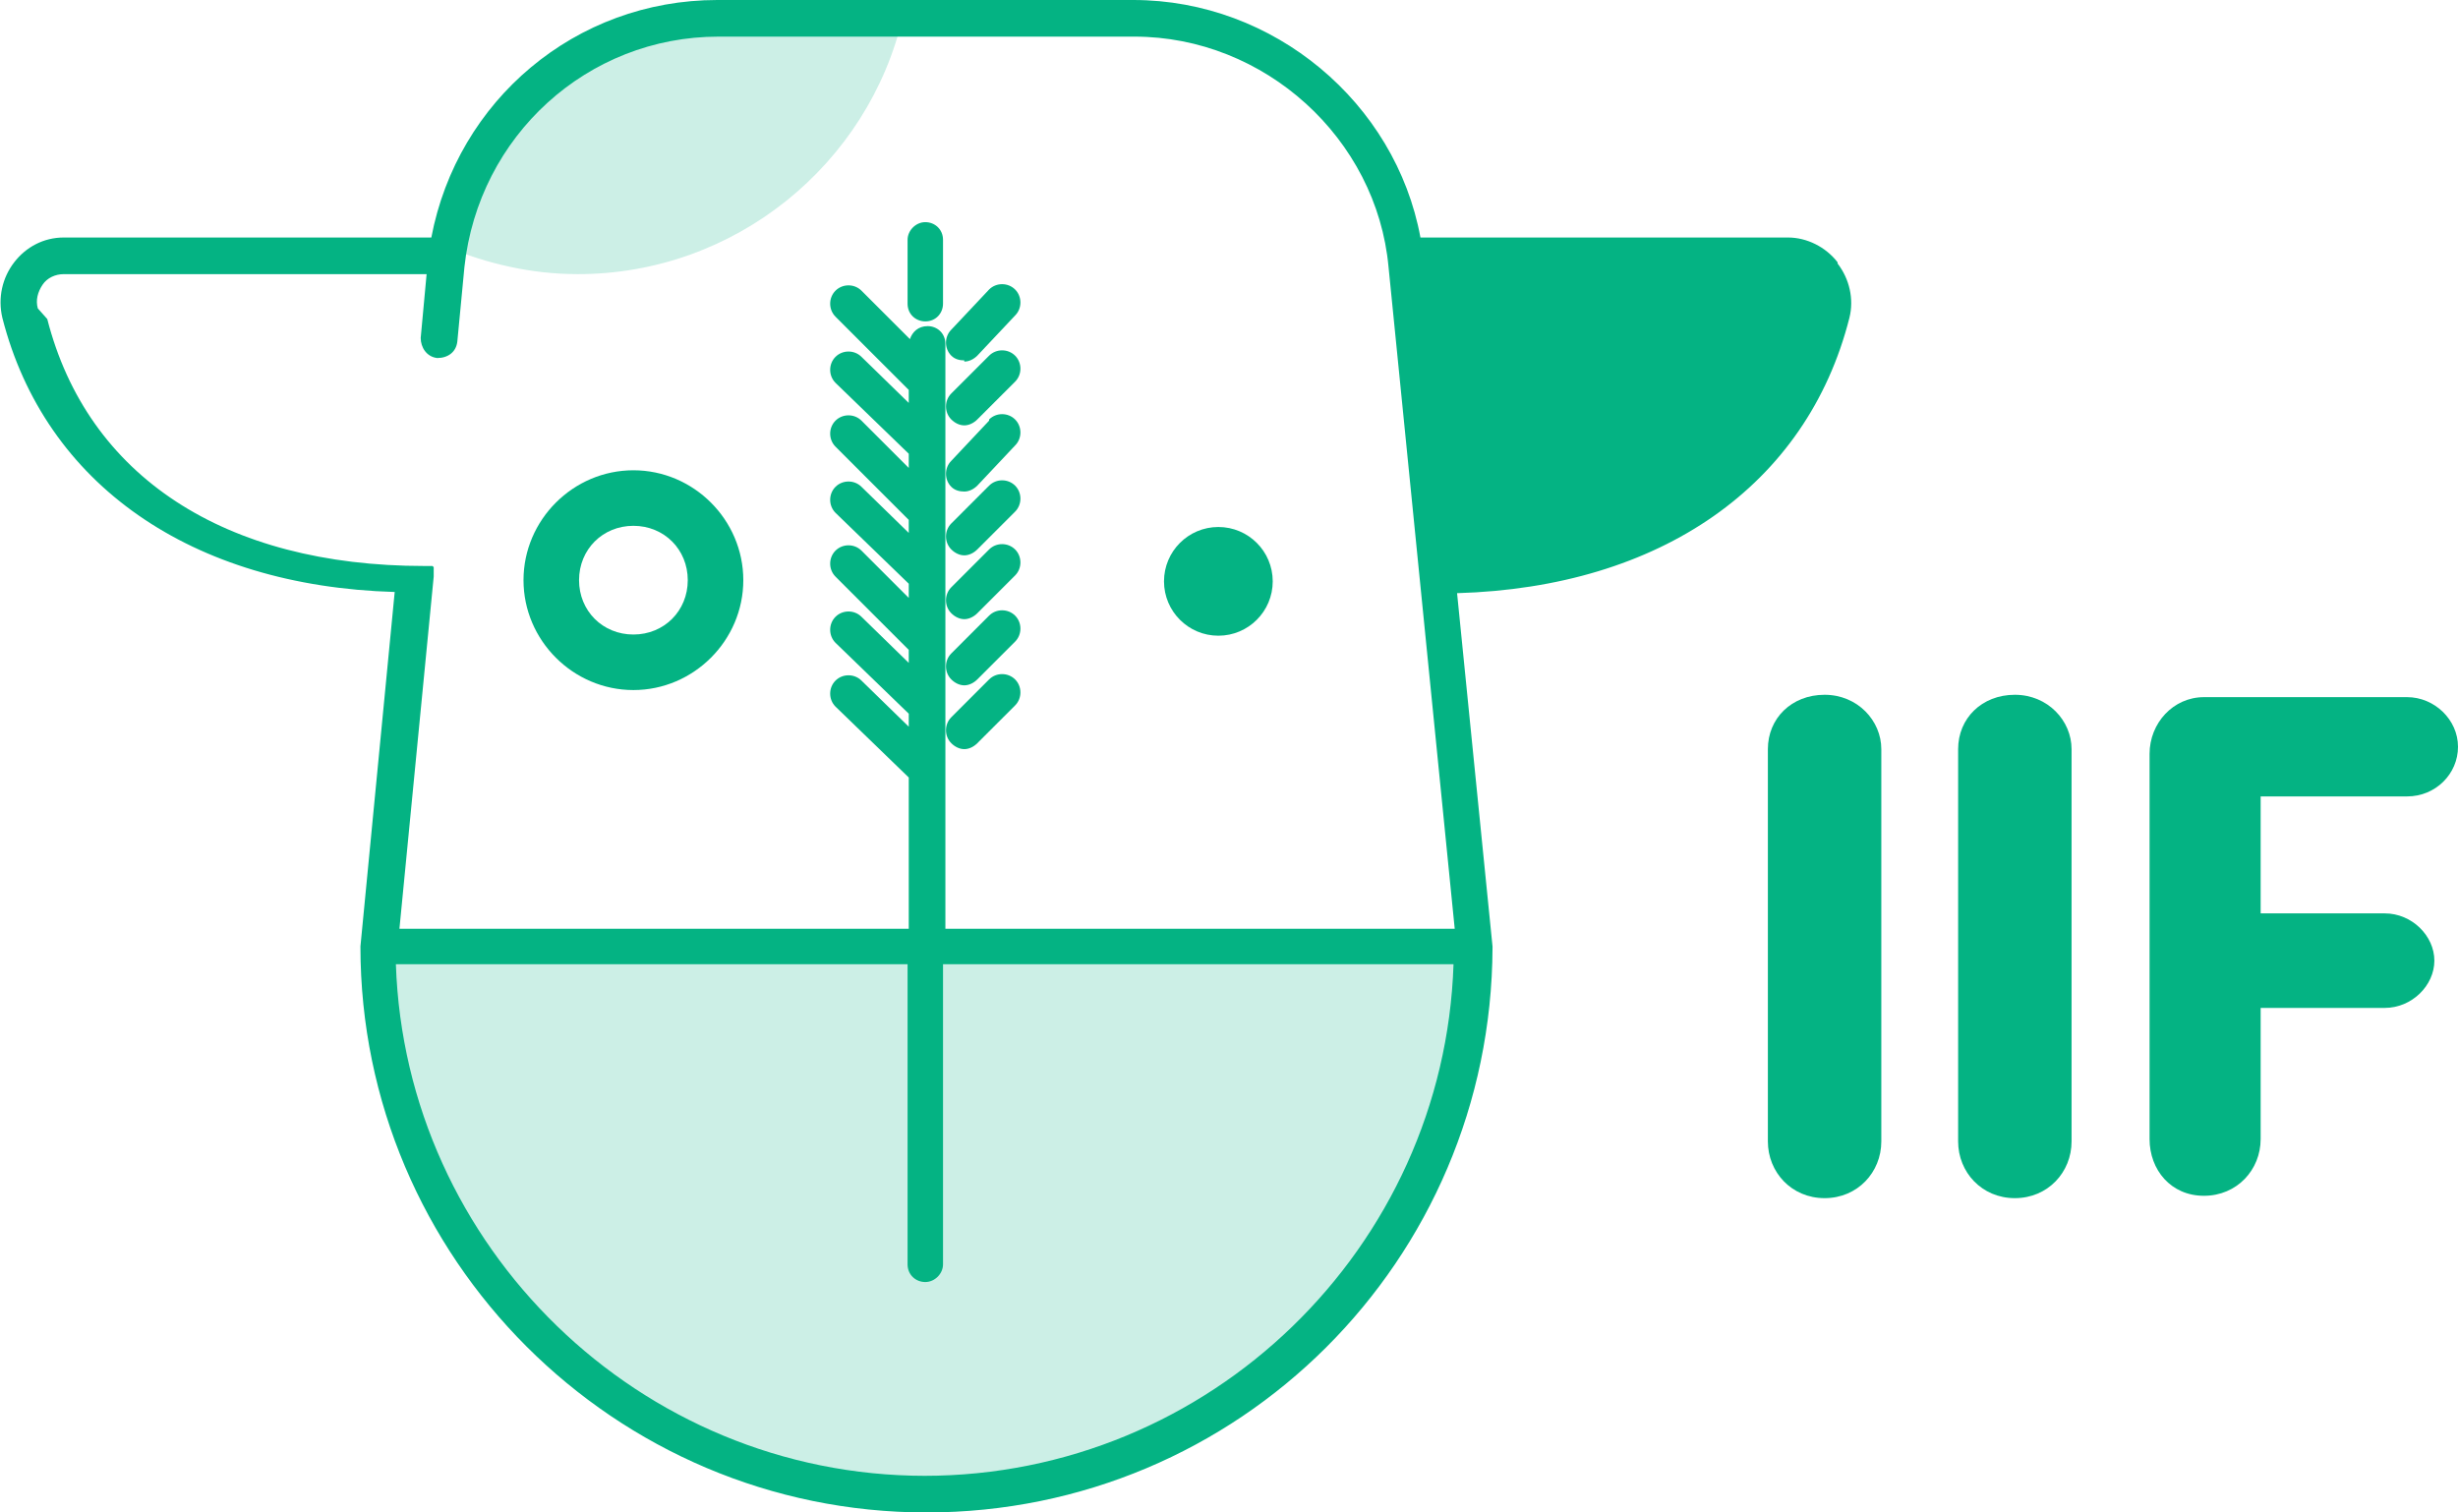 <?xml version="1.0" encoding="UTF-8"?>
<svg id="Layer_1" data-name="Layer 1" xmlns="http://www.w3.org/2000/svg" version="1.1" viewBox="0 0 208 128">
  <defs>
    <style>
      .cls-1 {
        opacity: .2;
      }

      .cls-1, .cls-2 {
        fill: #04b383;
        stroke-width: 0px;
      }
    </style>
  </defs>
  <g id="IIFed_branding" data-name="IIFed branding">
    <g>
      <path class="cls-1" d="M78.3,126.5c25.7,0,46.4-20.7,46.4-46.4H32c0,25.7,20.7,46.4,46.4,46.4Z"/>
      <g>
        <path class="cls-1" d="M37.8,20.9c3.4,1.4,7.1,2.3,11.1,2.3,13.3,0,24.6-9.3,27.5-21.8h-15.8c-11.4.2-21,8.3-22.9,19.5Z"/>
        <g>
          <path class="cls-2" d="M155.5,22.2c-1-1.3-2.6-2.1-4.2-2.1h-31.1c-2.1-11.4-12.4-20.1-24.3-20.1h-35.2c-12,0-22,8.5-24.2,20.1H5.4c-1.7,0-3.2.8-4.2,2.1-1,1.3-1.4,3-1,4.7,3.6,14.1,16,22.7,33.2,23.2l-2.9,30c0,26.4,21.5,47.9,47.9,47.9s47.8-21.3,47.9-47.8c0,0,0,0,0-.1s0,0,0,0c0,0,0,0,0,0l-3-29.9c17.2-.5,29.6-9.1,33.2-23.3.4-1.6,0-3.3-1-4.6ZM3.2,26.1c-.2-.7,0-1.4.4-2,.4-.6,1.1-.9,1.8-.9h30.7l-.5,5.4c0,.8.5,1.6,1.4,1.7.9,0,1.6-.5,1.7-1.4l.6-6.3c1.2-11.1,10.4-19.5,21.5-19.5h35.2c11,0,20.5,8.6,21.5,19.5l5.6,56h-43.1V29.1c0-.9-.7-1.5-1.5-1.5s-1.3.5-1.5,1.1l-4.1-4.1c-.6-.6-1.6-.6-2.2,0s-.6,1.6,0,2.2l6.2,6.2v1.1l-4-3.9c-.6-.6-1.6-.6-2.2,0-.6.6-.6,1.6,0,2.2l6.2,6v1.2l-4-4c-.6-.6-1.6-.6-2.2,0-.6.6-.6,1.6,0,2.2l6.2,6.2v1.1l-4-3.9c-.6-.6-1.6-.6-2.2,0-.6.6-.6,1.6,0,2.2l6.2,6v1.2l-4-4c-.6-.6-1.6-.6-2.2,0-.6.6-.6,1.6,0,2.2l6.2,6.2v1.1l-4-3.9c-.6-.6-1.6-.6-2.2,0-.6.6-.6,1.6,0,2.2l6.2,6v1.1l-4-3.9c-.6-.6-1.6-.6-2.2,0-.6.6-.6,1.6,0,2.2l6.2,6v12.8h-43.1l2.9-29.8s0,0,0,0c0,0,0,0,0,0s0,0,0,0c0,0,0-.1,0-.2,0,0,0,0,0-.1,0,0,0,0,0-.1,0,0,0,0,0-.1,0,0,0,0,0-.1,0,0,0,0,0-.1,0,0,0,0,0-.1,0,0,0,0-.1-.1,0,0,0,0-.1,0,0,0,0,0-.1,0,0,0,0,0-.1,0,0,0,0,0-.1,0,0,0,0,0-.1,0,0,0-.1,0-.2,0,0,0,0,0,0,0,0,0,0,0,0,0,0,0,0,0,0,0-16.9,0-28.5-7.6-31.9-20.9ZM78.3,124.9c-24.2,0-44-19.4-44.8-43.3h43.3v25.4c0,.9.7,1.5,1.5,1.5s1.5-.7,1.5-1.5v-25.4h43.2c-.8,24-20.6,43.3-44.8,43.3Z"/>
          <path class="cls-2" d="M78.3,27.2c.9,0,1.5-.7,1.5-1.5v-5.4c0-.9-.7-1.5-1.5-1.5s-1.5.7-1.5,1.5v5.4c0,.9.7,1.5,1.5,1.5Z"/>
          <path class="cls-2" d="M81.6,30.6c.4,0,.8-.2,1.1-.5l3.2-3.4c.6-.6.6-1.6,0-2.2-.6-.6-1.6-.6-2.2,0l-3.2,3.4c-.6.6-.6,1.6,0,2.2.3.3.7.4,1.1.4Z"/>
          <path class="cls-2" d="M81.6,36c.4,0,.8-.2,1.1-.5l3.2-3.2c.6-.6.6-1.6,0-2.2-.6-.6-1.6-.6-2.2,0l-3.2,3.2c-.6.6-.6,1.6,0,2.2.3.3.7.5,1.1.5Z"/>
          <path class="cls-2" d="M83.7,35.6l-3.2,3.4c-.6.6-.6,1.6,0,2.2.3.3.7.4,1.1.4s.8-.2,1.1-.5l3.2-3.4c.6-.6.6-1.6,0-2.2-.6-.6-1.6-.6-2.2,0Z"/>
          <path class="cls-2" d="M81.6,47c.4,0,.8-.2,1.1-.5l3.2-3.2c.6-.6.6-1.6,0-2.2-.6-.6-1.6-.6-2.2,0l-3.2,3.2c-.6.6-.6,1.6,0,2.2.3.3.7.5,1.1.5Z"/>
          <path class="cls-2" d="M81.6,52.4c.4,0,.8-.2,1.1-.5l3.2-3.2c.6-.6.6-1.6,0-2.2-.6-.6-1.6-.6-2.2,0l-3.2,3.2c-.6.6-.6,1.6,0,2.2.3.3.7.5,1.1.5Z"/>
          <path class="cls-2" d="M81.6,58c.4,0,.8-.2,1.1-.5l3.2-3.2c.6-.6.6-1.6,0-2.2-.6-.6-1.6-.6-2.2,0l-3.2,3.2c-.6.6-.6,1.6,0,2.2.3.3.7.5,1.1.5Z"/>
          <path class="cls-2" d="M81.6,63.4c.4,0,.8-.2,1.1-.5l3.2-3.2c.6-.6.6-1.6,0-2.2-.6-.6-1.6-.6-2.2,0l-3.2,3.2c-.6.6-.6,1.6,0,2.2.3.3.7.5,1.1.5Z"/>
          <path class="cls-2" d="M53.6,58.4c5.1,0,9.3-4.2,9.3-9.3s-4.2-9.3-9.3-9.3-9.3,4.2-9.3,9.3,4.2,9.3,9.3,9.3ZM53.6,44.5c2.6,0,4.6,2,4.6,4.6s-2,4.6-4.6,4.6-4.6-2-4.6-4.6,2-4.6,4.6-4.6Z"/>
          <circle class="cls-2" cx="103.1" cy="49.2" r="4.6"/>
        </g>
      </g>
    </g>
    <g>
      <path class="cls-2" d="M149.6,96.6v-33.2c0-2.6,2-4.6,4.8-4.6s4.8,2.2,4.8,4.6v33.2c0,2.6-2,4.8-4.8,4.8s-4.8-2.2-4.8-4.8Z"/>
      <path class="cls-2" d="M165.7,96.6v-33.2c0-2.6,2-4.6,4.8-4.6s4.8,2.2,4.8,4.6v33.2c0,2.6-2,4.8-4.8,4.8s-4.8-2.2-4.8-4.8Z"/>
      <path class="cls-2" d="M191.3,67.4v9.9h10.5c2.3,0,4.2,1.9,4.2,4s-1.9,4-4.2,4h-10.5v11.1c0,2.6-2,4.8-4.8,4.8s-4.6-2.2-4.6-4.8v-32.6c0-2.6,2-4.8,4.6-4.8h17.2c2.3,0,4.3,1.9,4.3,4.2s-1.9,4.2-4.3,4.2c0,0-12.4,0-12.4,0Z"/>
    </g>
  </g>
</svg>